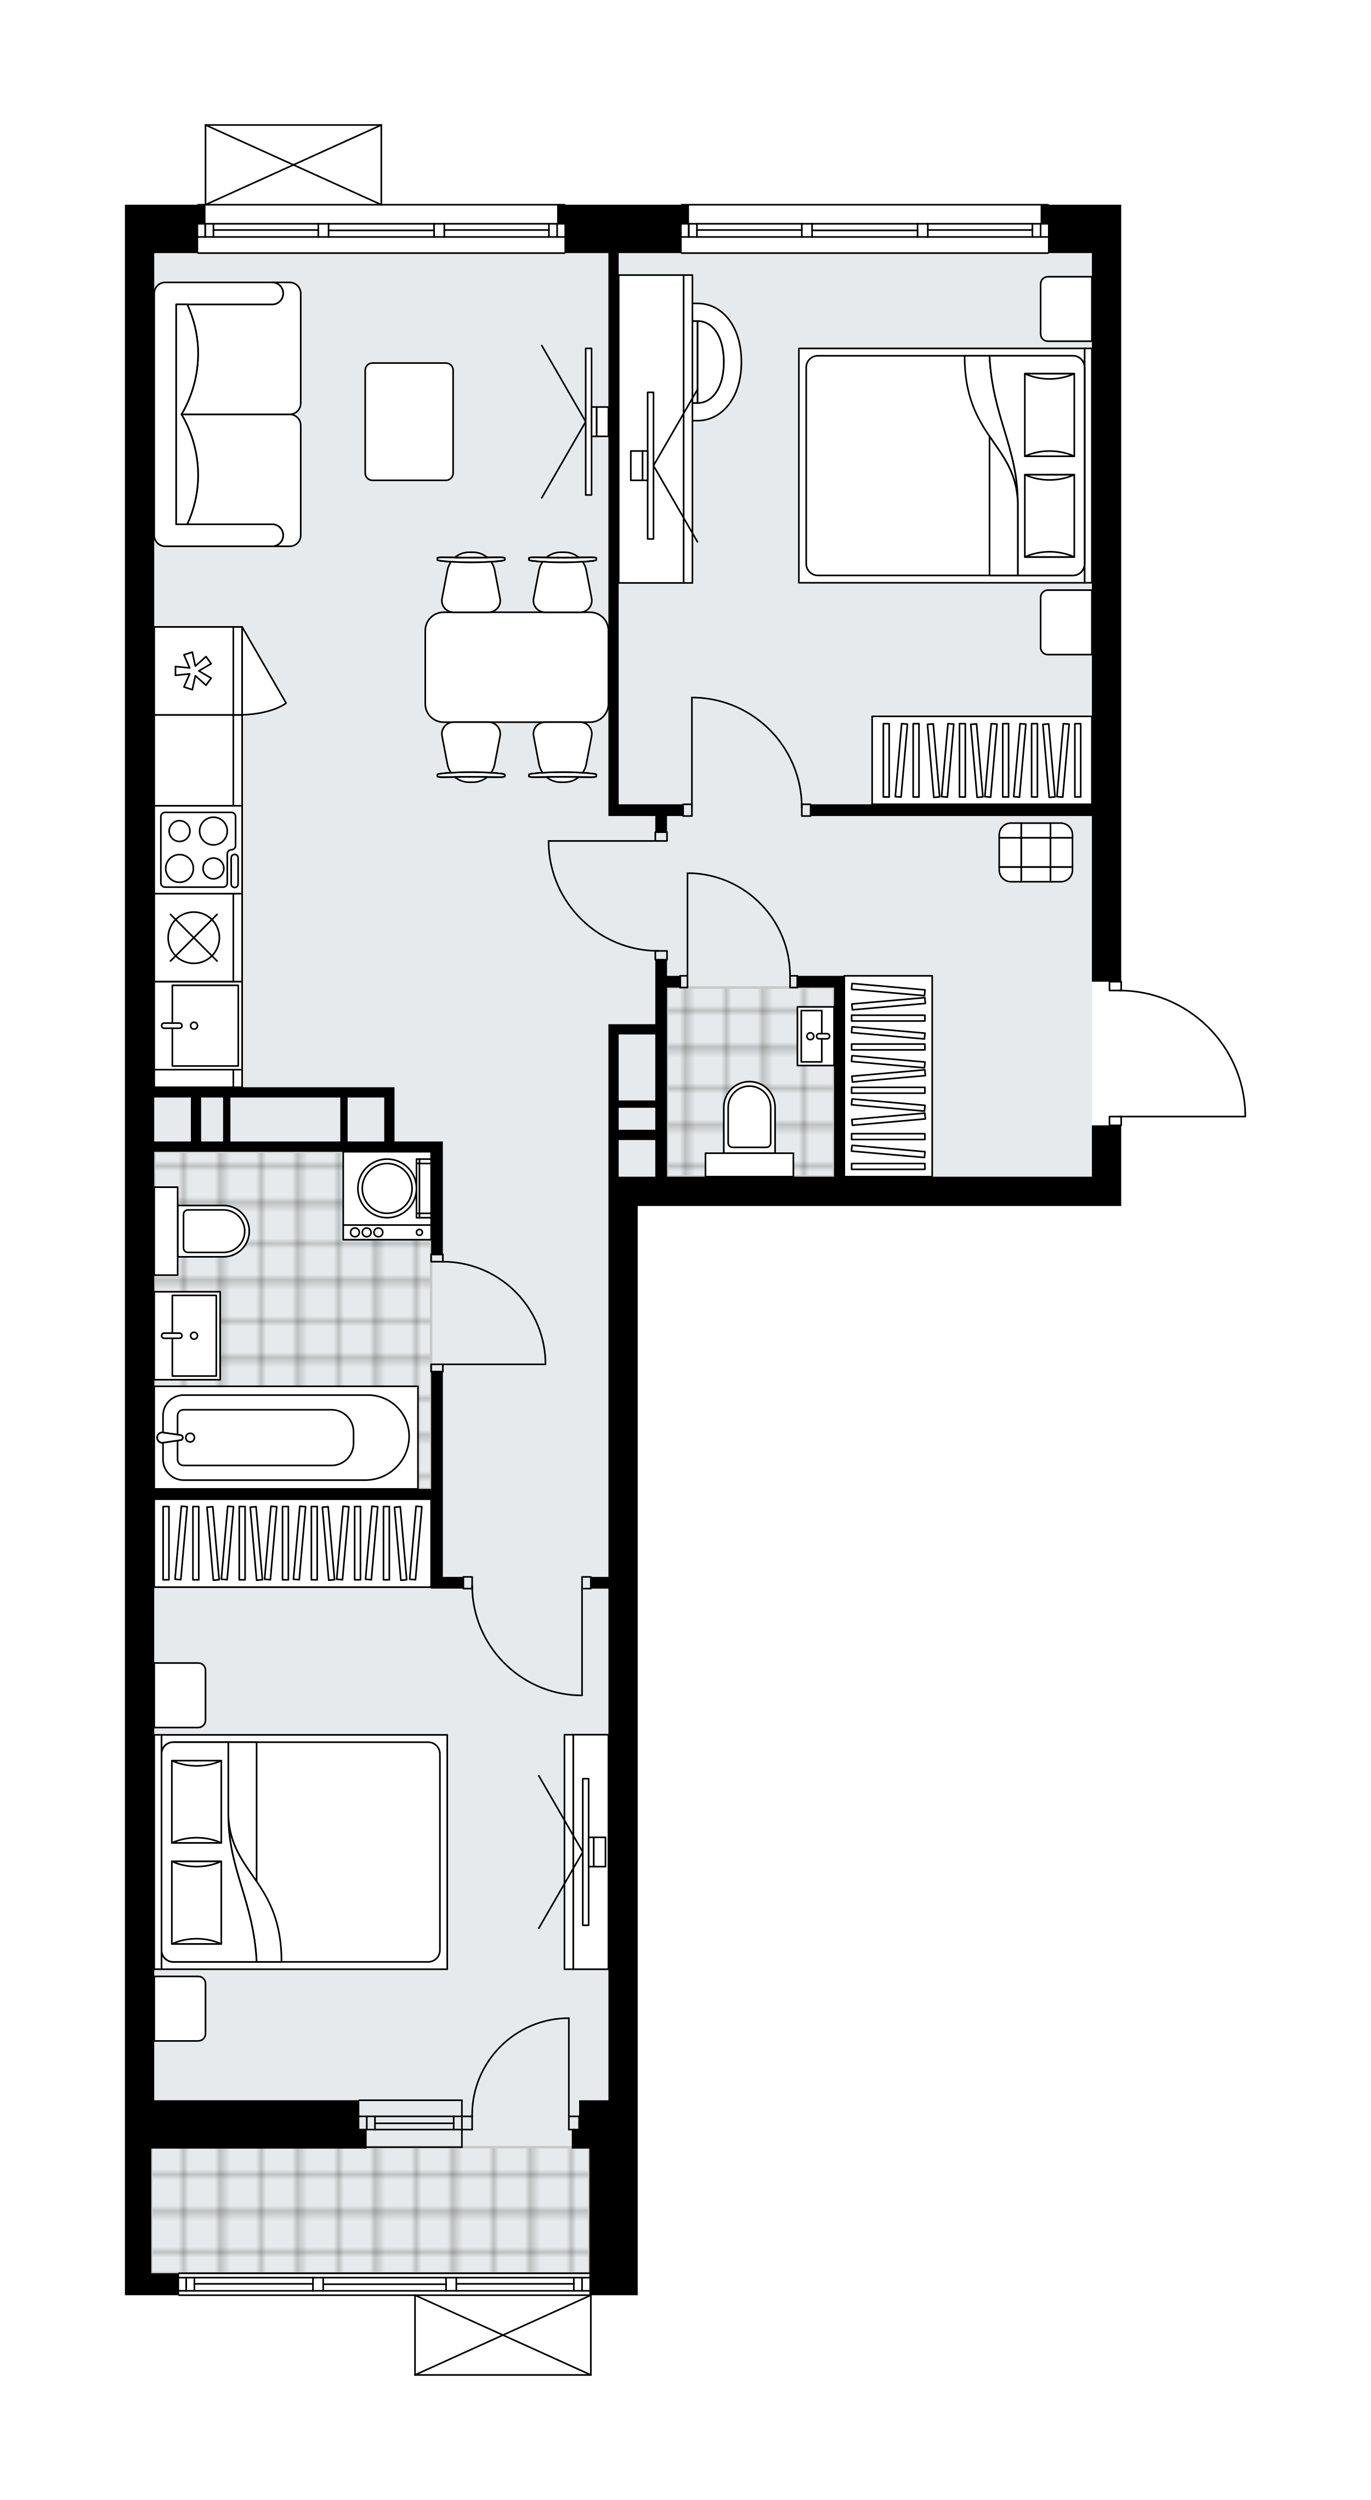 <svg xmlns="http://www.w3.org/2000/svg" xmlns:xlink="http://www.w3.org/1999/xlink" height="2000px" id="Layer_1" style="enable-background:new 0 0 1097.48 2000;" version="1.1" viewBox="0 0 1097.48 2000" width="1097.48px" x="0px" y="0px" xml:space="preserve">
<style type="text/css">
	.st0{fill:none;}
	.st1{opacity:0.5;fill:none;stroke:#1D1D1B;stroke-width:0.4;stroke-miterlimit:10;}
	.st2{fill:#FFFFFF;}
	.st3{fill:#E7EAEC;}
	.st4{fill:url(#SVGID_1_);stroke:#C8C8C8;stroke-width:2;stroke-linecap:round;stroke-linejoin:round;stroke-miterlimit:10;}
	
		.st5{fill:url(#SVGID_00000158016907320802048770000009046989848477363842_);stroke:#C8C8C8;stroke-width:2;stroke-linecap:round;stroke-linejoin:round;stroke-miterlimit:10;}
	
		.st6{fill:url(#SVGID_00000153692065615923950010000013570167970965846419_);stroke:#C8C8C8;stroke-width:2;stroke-linecap:round;stroke-linejoin:round;stroke-miterlimit:10;}
	.st7{fill:none;stroke:#000000;stroke-width:1.3;stroke-linecap:round;stroke-linejoin:round;stroke-miterlimit:10;}
	.st8{fill:#FFFFFF;stroke:#000000;stroke-width:1.3;stroke-linecap:round;stroke-linejoin:round;stroke-miterlimit:10;}
	.st9{fill:none;stroke:#000000;stroke-width:1.3;stroke-linecap:round;stroke-linejoin:round;}
	.st10{fill:none;stroke:#000000;stroke-width:1.3;stroke-linecap:round;stroke-linejoin:round;stroke-dasharray:9.766,9.766;}
	.st11{fill:none;stroke:#000000;stroke-width:1.3;stroke-linecap:round;stroke-linejoin:round;stroke-dasharray:10.819,10.819;}
	.st12{fill:none;stroke:#000000;stroke-width:1.3;stroke-linecap:round;stroke-linejoin:round;stroke-dasharray:9.425,9.425;}
	.st13{font-family:'Arial-BoldMT','Arial'; font-weight:bold;}
	.st14{font-size:62.062px;}
	.st15{font-size:51.718px;}
	.st16{font-family: 'ArialMT','Arial';}
	.st17{font-size:40px;}
</style>
<pattern height="14.57" id="New_Pattern_Swatch_3" patternUnits="userSpaceOnUse" style="overflow:visible;" viewBox="7.49 -22.06 14.57 14.57" width="14.57" x="-2003.73" y="-4449.84">
	<g>
		<rect class="st0" height="14.57" width="14.57" x="7.49" y="-22.06" />
		<g>
			<rect class="st1" height="7.29" width="7.29" x="14.77" y="-7.49" />
		</g>
		<g>
			<rect class="st1" height="7.29" width="7.29" x="0.2" y="-7.49" />
		</g>
		<g>
			<rect class="st1" height="7.29" width="7.29" x="22.06" y="-14.77" />
		</g>
		<g>
			<rect class="st1" height="7.29" width="7.29" x="7.49" y="-14.77" />
			<rect class="st1" height="7.29" width="7.29" x="14.77" y="-22.06" />
		</g>
		<g>
			<rect class="st1" height="7.29" width="7.29" x="0.2" y="-22.06" />
		</g>
		<g>
			<rect class="st1" height="7.29" width="7.29" x="22.06" y="-29.35" />
		</g>
		<g>
			<rect class="st1" height="7.29" width="7.29" x="7.49" y="-29.35" />
		</g>
	</g>
</pattern>
<path class="st2" d="M997.48,890.32c0,0,0,0.01,0,0.01v2.94  c0,0.36-0.29,0.65-0.65,0.65h-98.66v6.39c0,0.36-0.29,0.65-0.65,0.65v40.4v23.46H510.49v715.42v117.28v38.7h-36.88V1900  c0,0,0,0.01,0,0.01c0,0.04-0.01,0.07-0.02,0.11c-0.01,0.05-0.01,0.1-0.03,0.15c0,0,0,0,0,0.01c0,0.01-0.01,0.01-0.01,0.01  c-0.05,0.09-0.12,0.17-0.2,0.23c-0.02,0.02-0.04,0.03-0.06,0.04c-0.09,0.05-0.2,0.09-0.31,0.09H332.22c-0.12,0-0.22-0.04-0.31-0.09  c-0.02-0.01-0.04-0.03-0.06-0.04c-0.08-0.06-0.16-0.14-0.2-0.23c0-0.01-0.01-0.01-0.01-0.01c0,0,0,0,0-0.01  c-0.02-0.04-0.02-0.1-0.03-0.15c-0.01-0.04-0.02-0.07-0.02-0.11c0,0,0-0.01,0-0.01v-63.13H143.39c-0.36,0-0.65-0.29-0.65-0.65H100  v-17.59v-99.69v-15.25v-23.46v-52.02V913.21v-616.9v-93.83v-23.46v-15.25h57.99c0-0.36,0.29-0.65,0.65-0.65h5.21V100  c0,0,0-0.01,0-0.01c0-0.04,0.01-0.07,0.02-0.11c0.01-0.05,0.01-0.1,0.03-0.15c0,0,0,0,0-0.01c0.01-0.02,0.03-0.04,0.04-0.06  c0.03-0.05,0.06-0.1,0.1-0.14c0.03-0.03,0.06-0.04,0.09-0.06c0.04-0.03,0.07-0.05,0.11-0.07c0.05-0.02,0.1-0.02,0.15-0.03  c0.03,0,0.06-0.02,0.09-0.02h0.02c0,0,0,0,0,0h140.7c0,0,0.01,0,0.01,0h0.01c0.02,0,0.05,0.01,0.07,0.01  c0.06,0.01,0.12,0.01,0.17,0.03c0.04,0.02,0.07,0.04,0.11,0.07c0.03,0.02,0.07,0.04,0.1,0.07c0.04,0.04,0.07,0.09,0.1,0.14  c0.01,0.02,0.03,0.04,0.04,0.06c0,0,0,0,0,0.01c0.02,0.04,0.02,0.1,0.03,0.15c0.01,0.04,0.02,0.07,0.02,0.11c0,0,0,0.01,0,0.01  v63.13h145.95c0.36,0,0.65,0.29,0.65,0.65h92.52c0-0.36,0.29-0.65,0.65-0.65h293.21c0.36,0,0.65,0.29,0.65,0.65h57.99v15.25v23.46  v279.13v303.11c0.36,0,0.65,0.29,0.65,0.65v6.41c25.75,0.55,50.01,10.68,68.54,28.67C985.77,838.96,996.7,863.77,997.48,890.32  C997.48,890.32,997.48,890.32,997.48,890.32z" id="background" />
<g id="floor">
	<polygon class="st3" points="874.06,202.45 123.46,202.45 123.46,898.52 123.46,941.33 123.46,1680.21 121.11,1680.21    121.11,1818.6 471.78,1818.6 471.78,1680.21 487.03,1680.21 487.03,941.33 874.06,941.33  " />
	<pattern id="SVGID_1_" patternTransform="matrix(4.138 0 0 4.138 18338.652 4232.272)" xlink:href="#New_Pattern_Swatch_3">
	</pattern>
	<rect class="st4" height="269.75" width="221.66" x="123.46" y="921.39" />
	
		<pattern id="SVGID_00000065050871220017709320000004624908858991642792_" patternTransform="matrix(4.138 0 0 4.138 18338.652 4232.272)" xlink:href="#New_Pattern_Swatch_3">
	</pattern>
	
		<rect height="100.86" style="fill:url(#SVGID_00000065050871220017709320000004624908858991642792_);stroke:#C8C8C8;stroke-width:2;stroke-linecap:round;stroke-linejoin:round;stroke-miterlimit:10;" width="350.67" x="121.11" y="1717.74" />
	
		<pattern id="SVGID_00000116921368947188180410000013066754915549607608_" patternTransform="matrix(4.138 0 0 4.138 18338.652 4232.272)" xlink:href="#New_Pattern_Swatch_3">
	</pattern>
	
		<rect height="151.29" style="fill:url(#SVGID_00000116921368947188180410000013066754915549607608_);stroke:#C8C8C8;stroke-width:2;stroke-linecap:round;stroke-linejoin:round;stroke-miterlimit:10;" width="133.7" x="533.94" y="790.03" />
	<g id="LINE_00000024680227640861002560000004335102536116496016_">
		<line class="st7" x1="369.75" x2="287.65" y1="1693.14" y2="1693.14" />
	</g>
	<g id="LINE_00000072278720510616531660000008614937609873645197_">
		<line class="st7" x1="369.75" x2="287.65" y1="1703.69" y2="1703.69" />
	</g>
	<g id="LINE_00000183934547844973956790000004488195329819787169_">
		<line class="st7" x1="363.18" x2="300.17" y1="1698.7" y2="1698.7" />
	</g>
	<g id="LINE_00000150075389275379381140000012665534024920483743_">
		<line class="st7" x1="293.6" x2="293.6" y1="1693.14" y2="1703.69" />
	</g>
	<g id="LINE_00000036966666942672084060000006239620834872670336_">
		<line class="st7" x1="363.18" x2="363.18" y1="1693.14" y2="1703.69" />
	</g>
	<g id="LINE_00000039822576230937405180000007207021442313759641_">
		<line class="st7" x1="369.75" x2="287.65" y1="1680.24" y2="1680.24" />
	</g>
	<g id="LINE_00000147202677412713579350000007731762497206166169_">
		<line class="st7" x1="287.65" x2="369.75" y1="1717.77" y2="1717.77" />
	</g>
	<g id="LINE_00000063592707174639044830000007031043053046361010_">
		<line class="st7" x1="300.17" x2="300.17" y1="1693.13" y2="1703.69" />
	</g>
	<g id="LINE_00000057131140186127620460000005689087482602019258_">
		<line class="st7" x1="369.75" x2="369.75" y1="1680.24" y2="1717.77" />
	</g>
	<g id="LINE_00000005962138572477273980000003390329316936541315_">
		<line class="st7" x1="158.64" x2="451.85" y1="163.78" y2="163.78" />
	</g>
	<g id="LINE_00000083803733734923027510000017267403544301829814_">
		<line class="st7" x1="164.3" x2="164.3" y1="179.03" y2="189.58" />
	</g>
	<g id="LINE_00000050648257003625825580000013371937280099766167_">
		<line class="st7" x1="445.98" x2="445.98" y1="179.03" y2="189.58" />
	</g>
	<g id="LINE_00000057133447360597527440000009151899810531398298_">
		<line class="st7" x1="254.81" x2="170.86" y1="184.01" y2="184.01" />
	</g>
	<g id="LINE_00000009554858208998416420000006231249667022306433_">
		<line class="st7" x1="439.41" x2="355.68" y1="184.01" y2="184.01" />
	</g>
	<g id="LINE_00000134228239433461526350000016131637573471141261_">
		<line class="st7" x1="439.41" x2="439.41" y1="189.58" y2="179.03" />
	</g>
	<g id="LINE_00000053528987693834001370000010621724734865475727_">
		<line class="st7" x1="164.3" x2="164.3" y1="179.03" y2="189.58" />
	</g>
	<g id="LINE_00000007416439116833556170000015122151324125532809_">
		<line class="st7" x1="170.86" x2="170.86" y1="189.58" y2="179.03" />
	</g>
	<g id="LINE_00000113333119426235879110000007498937971922136740_">
		<line class="st7" x1="263.02" x2="263.02" y1="179.03" y2="189.58" />
	</g>
	<g id="LINE_00000075849100300121340620000000397852224522731445_">
		<line class="st7" x1="263.02" x2="254.81" y1="189.58" y2="189.58" />
	</g>
	<g id="LINE_00000157286832224478564270000018134501722444422050_">
		<line class="st7" x1="254.81" x2="254.81" y1="189.58" y2="179.03" />
	</g>
	<g id="LINE_00000067926412570785195040000017847731510975671717_">
		<line class="st7" x1="254.81" x2="263.02" y1="179.03" y2="179.03" />
	</g>
	<g id="LINE_00000083773670340786357430000016411200540931709852_">
		<line class="st7" x1="451.85" x2="158.64" y1="202.48" y2="202.48" />
	</g>
	<g id="LINE_00000124870179723605414070000000113124648750829713_">
		<line class="st7" x1="355.68" x2="355.68" y1="179.03" y2="189.58" />
	</g>
	<g id="LINE_00000183948901874303258770000015292073936050931350_">
		<line class="st7" x1="355.68" x2="347.47" y1="189.58" y2="189.58" />
	</g>
	<g id="LINE_00000005225218068340630990000006625586763369851806_">
		<line class="st7" x1="347.47" x2="347.47" y1="189.58" y2="179.03" />
	</g>
	<g id="LINE_00000134966994004599051680000015586528993660190382_">
		<line class="st7" x1="347.47" x2="355.68" y1="179.03" y2="179.03" />
	</g>
	<g id="LINE_00000153692354443642382920000004714030829645368712_">
		<line class="st7" x1="347.47" x2="263.02" y1="184.3" y2="184.3" />
	</g>
	<g id="LWPOLYLINE_00000101062930126534800290000014572823672533310101_">
		<line class="st7" x1="355.68" x2="451.85" y1="179.03" y2="179.03" />
	</g>
	<g id="LWPOLYLINE_00000026879684815224660700000015706078168992349581_">
		<line class="st7" x1="347.47" x2="263.02" y1="179.03" y2="179.03" />
	</g>
	<g id="LWPOLYLINE_00000032633371455562251120000017444092380193437372_">
		<line class="st7" x1="254.81" x2="158.64" y1="179.03" y2="179.03" />
	</g>
	<g id="LWPOLYLINE_00000075137611179174173290000006160840957944240034_">
		<line class="st7" x1="355.68" x2="451.85" y1="189.58" y2="189.58" />
	</g>
	<g id="LWPOLYLINE_00000097495094083667973320000009328062089735606702_">
		<line class="st7" x1="347.47" x2="263.02" y1="189.58" y2="189.58" />
	</g>
	<g id="LWPOLYLINE_00000017495116643954557350000014081483447040067229_">
		<line class="st7" x1="254.81" x2="158.64" y1="189.58" y2="189.58" />
	</g>
	<g id="LINE_00000107555123903638537370000016979149806188023487_">
		<line class="st7" x1="545.67" x2="838.88" y1="163.78" y2="163.78" />
	</g>
	<g id="LINE_00000136371230762580678590000012308102000964654256_">
		<line class="st7" x1="551.33" x2="551.33" y1="179.03" y2="189.58" />
	</g>
	<g id="LINE_00000153662994041100426470000018375466007333255297_">
		<line class="st7" x1="833.01" x2="833.01" y1="179.03" y2="189.58" />
	</g>
	<g id="LINE_00000107551812558178730240000004359281432486215056_">
		<line class="st7" x1="641.84" x2="557.89" y1="184.01" y2="184.01" />
	</g>
	<g id="LINE_00000046320879608422816060000008179063034559286669_">
		<line class="st7" x1="826.45" x2="742.71" y1="184.01" y2="184.01" />
	</g>
	<g id="LINE_00000104702292023149827820000000682550843636769410_">
		<line class="st7" x1="826.45" x2="826.45" y1="189.58" y2="179.03" />
	</g>
	<g id="LINE_00000123428239274805503090000003789008163930485893_">
		<line class="st7" x1="551.33" x2="551.33" y1="179.03" y2="189.58" />
	</g>
	<g id="LINE_00000126308687656761501160000002623104969012897207_">
		<line class="st7" x1="557.89" x2="557.89" y1="189.58" y2="179.03" />
	</g>
	<g id="LINE_00000007410784992905907600000006869025725023753881_">
		<line class="st7" x1="650.05" x2="650.05" y1="179.03" y2="189.58" />
	</g>
	<g id="LINE_00000072247511573256775540000009124370364842131375_">
		<line class="st7" x1="650.05" x2="641.84" y1="189.58" y2="189.58" />
	</g>
	<g id="LINE_00000170979267594575715680000017370440429086745513_">
		<line class="st7" x1="641.84" x2="641.84" y1="189.58" y2="179.03" />
	</g>
	<g id="LINE_00000037694247148126768860000004847433514094714013_">
		<line class="st7" x1="641.84" x2="650.05" y1="179.03" y2="179.03" />
	</g>
	<g id="LINE_00000175312769872266278140000007058898308765272240_">
		<line class="st7" x1="838.88" x2="545.67" y1="202.48" y2="202.48" />
	</g>
	<g id="LINE_00000016761188471694737240000004197802863143876268_">
		<line class="st7" x1="742.71" x2="742.71" y1="179.03" y2="189.58" />
	</g>
	<g id="LINE_00000085220161278718230750000018206177157882391449_">
		<line class="st7" x1="742.71" x2="734.5" y1="189.58" y2="189.58" />
	</g>
	<g id="LINE_00000133496482016596682570000014420024216323420081_">
		<line class="st7" x1="734.5" x2="734.5" y1="189.58" y2="179.03" />
	</g>
	<g id="LINE_00000159455815839196636740000010760942966957094288_">
		<line class="st7" x1="734.5" x2="742.71" y1="179.03" y2="179.03" />
	</g>
	<g id="LINE_00000064323869292355012440000015896488206254681735_">
		<line class="st7" x1="734.5" x2="650.05" y1="184.3" y2="184.3" />
	</g>
	<g id="LWPOLYLINE_00000066513178019654481860000011059511909087257985_">
		<line class="st7" x1="742.71" x2="838.88" y1="179.03" y2="179.03" />
	</g>
	<g id="LWPOLYLINE_00000127758411193846689200000010704819533999115174_">
		<line class="st7" x1="734.5" x2="650.05" y1="179.03" y2="179.03" />
	</g>
	<g id="LWPOLYLINE_00000108309351331725148650000017741118349991500929_">
		<line class="st7" x1="641.84" x2="545.67" y1="179.03" y2="179.03" />
	</g>
	<g id="LWPOLYLINE_00000132057252145518006200000001466167878954274493_">
		<line class="st7" x1="742.71" x2="838.88" y1="189.58" y2="189.58" />
	</g>
	<g id="LWPOLYLINE_00000020398714951464346710000010723365376794877613_">
		<line class="st7" x1="734.5" x2="650.05" y1="189.58" y2="189.58" />
	</g>
	<g id="LWPOLYLINE_00000183934643519279446020000014928740130692313000_">
		<line class="st7" x1="641.84" x2="545.67" y1="189.58" y2="189.58" />
	</g>
	<g id="LINE_00000017503338604946657940000015132248576420290434_">
		<line class="st7" x1="143.39" x2="471.78" y1="1818.63" y2="1818.63" />
	</g>
	<g id="LINE_00000110432185603932071010000011534473646468725937_">
		<line class="st7" x1="149.05" x2="149.05" y1="1822.15" y2="1832.7" />
	</g>
	<g id="LINE_00000011749252845455657140000013199720151236358074_">
		<line class="st7" x1="465.92" x2="465.92" y1="1822.15" y2="1832.7" />
	</g>
	<g id="LINE_00000145035784816429507160000011563925207381429436_">
		<line class="st7" x1="250.52" x2="155.62" y1="1827.13" y2="1827.13" />
	</g>
	<g id="LINE_00000155836921049375983660000004491391940140554924_">
		<line class="st7" x1="459.35" x2="365.28" y1="1827.13" y2="1827.13" />
	</g>
	<g id="LINE_00000078036451595298609180000012761937113803573426_">
		<line class="st7" x1="459.35" x2="459.35" y1="1832.7" y2="1822.15" />
	</g>
	<g id="LINE_00000145741633523608146190000016710045352908955309_">
		<line class="st7" x1="149.05" x2="149.05" y1="1822.15" y2="1832.7" />
	</g>
	<g id="LINE_00000163071401703846207530000009583512719196049552_">
		<line class="st7" x1="155.62" x2="155.62" y1="1832.7" y2="1822.15" />
	</g>
	<g id="LINE_00000176020472116094375480000017629334482783646395_">
		<line class="st7" x1="258.73" x2="258.73" y1="1822.15" y2="1832.7" />
	</g>
	<g id="LINE_00000122718742742919354050000003580363925364147607_">
		<line class="st7" x1="258.73" x2="250.52" y1="1832.7" y2="1832.7" />
	</g>
	<g id="LINE_00000130622470692950129920000015459775821101050247_">
		<line class="st7" x1="250.52" x2="250.52" y1="1832.7" y2="1822.15" />
	</g>
	<g id="LINE_00000141453442074684295640000006030744720807444116_">
		<line class="st7" x1="250.52" x2="258.73" y1="1822.15" y2="1822.15" />
	</g>
	<g id="LINE_00000019662432689368104430000001233760156618067373_">
		<line class="st7" x1="471.78" x2="143.39" y1="1836.22" y2="1836.22" />
	</g>
	<g id="LINE_00000036960249945912142800000000996815212297746075_">
		<line class="st7" x1="365.28" x2="365.28" y1="1822.15" y2="1832.7" />
	</g>
	<g id="LINE_00000177466304338702892610000013855971679167924636_">
		<line class="st7" x1="365.28" x2="357.07" y1="1832.7" y2="1832.7" />
	</g>
	<g id="LINE_00000094591396999664974970000015971528776140032130_">
		<line class="st7" x1="357.07" x2="357.07" y1="1832.7" y2="1822.15" />
	</g>
	<g id="LINE_00000053545292422103398260000004274788023774533272_">
		<line class="st7" x1="357.07" x2="365.28" y1="1822.15" y2="1822.15" />
	</g>
	<g id="LINE_00000170978761741017854430000016844998335191444890_">
		<line class="st7" x1="357.07" x2="258.73" y1="1827.43" y2="1827.43" />
	</g>
	<g id="LWPOLYLINE_00000014596317545678019090000007998580309145056435_">
		<line class="st7" x1="365.28" x2="471.78" y1="1822.15" y2="1822.15" />
	</g>
	<g id="LWPOLYLINE_00000042003259295779331920000007994159651557030328_">
		<line class="st7" x1="357.07" x2="258.73" y1="1822.15" y2="1822.15" />
	</g>
	<g id="LWPOLYLINE_00000026885658763042485450000007909128827649914033_">
		<line class="st7" x1="250.52" x2="143.39" y1="1822.15" y2="1822.15" />
	</g>
	<g id="LWPOLYLINE_00000006683198975711734610000016161492168461706167_">
		<line class="st7" x1="365.28" x2="471.78" y1="1832.7" y2="1832.7" />
	</g>
	<g id="LWPOLYLINE_00000017483108478605425230000014529247566250589840_">
		<line class="st7" x1="357.07" x2="258.73" y1="1832.7" y2="1832.7" />
	</g>
	<g id="LWPOLYLINE_00000038380993491078906230000012286957202632170687_">
		<line class="st7" x1="250.52" x2="143.39" y1="1832.7" y2="1832.7" />
	</g>
	<g id="LWPOLYLINE_00000022521392272083013720000013596372912296746385_">
		<rect class="st7" height="7.04" width="9.38" x="888.14" y="785.37" />
	</g>
	<g id="LWPOLYLINE_00000005231077408876340910000010259499787022782903_">
		<rect class="st7" height="7.04" width="9.38" x="888.14" y="893.27" />
	</g>
	<g id="LWPOLYLINE_00000170278182467527396020000005821714775691696515_">
		<path class="st7" d="M996.83,890.34c-1.61-54.54-46.3-97.92-100.86-97.92" />
	</g>
	<g id="LINE_00000047750715476295177560000009607248934890864004_">
		<line class="st7" x1="895.97" x2="996.83" y1="893.27" y2="893.27" />
	</g>
	<g id="LINE_00000172439981241555350440000003995452670647116445_">
		<line class="st7" x1="996.83" x2="996.83" y1="893.27" y2="890.34" />
	</g>
	<g id="LWPOLYLINE_00000088817089119301858730000008868660914490451362_">
		<rect class="st7" height="5.86" width="9.38" x="345.12" y="1091.48" />
	</g>
	<g id="LWPOLYLINE_00000052794596446934538420000012462799163668441747_">
		<rect class="st7" height="5.86" width="9.38" x="345.12" y="1003.52" />
	</g>
	<g id="LINE_00000172442763793811285350000001987723383206268067_">
		<line class="st7" x1="354.5" x2="345.12" y1="1097.34" y2="1097.34" />
	</g>
	<g id="LINE_00000139289992532309503030000006679775734701566394_">
		<line class="st7" x1="354.5" x2="345.12" y1="1003.52" y2="1003.52" />
	</g>
	<g id="LINE_00000050645891329941041650000000201758525652101767_">
		<line class="st7" x1="354.5" x2="436.6" y1="1091.48" y2="1091.48" />
	</g>
	<g id="ARC_00000076585145926878245890000006260854559134177444_">
		<path class="st7" d="M436.6,1087.96c-1.95-43.93-38.12-78.55-82.1-78.58" />
	</g>
	<g id="LINE_00000165947634845136727990000008898158320222073530_">
		<line class="st7" x1="436.6" x2="436.6" y1="1091.48" y2="1087.96" />
	</g>
	<g id="LWPOLYLINE_00000173124959201303950680000008310849683754636934_">
		<rect class="st7" height="9.38" width="7.04" x="370.92" y="1261.54" />
	</g>
	<g id="LWPOLYLINE_00000016756398648911446860000006076569503741248142_">
		<rect class="st7" height="9.38" width="7.04" x="465.92" y="1261.54" />
	</g>
	<g id="LWPOLYLINE_00000050631251280822218840000002308839626084713613_">
		<path class="st7" d="M463.36,1356.33c-47.57-1.41-85.4-40.37-85.4-87.96" />
	</g>
	<g id="LINE_00000179645937042859974920000011343279867706213284_">
		<line class="st7" x1="465.92" x2="465.92" y1="1268.37" y2="1356.33" />
	</g>
	<g id="LINE_00000103965940794592977180000009661142841240444607_">
		<line class="st7" x1="465.92" x2="463.36" y1="1356.33" y2="1356.33" />
	</g>
	<g id="LWPOLYLINE_00000010270446708181114980000013969100889697596557_">
		<rect class="st7" height="9.38" width="7.04" x="641.84" y="643.46" />
	</g>
	<g id="LWPOLYLINE_00000031206560124920401540000009303367416878195366_">
		<rect class="st7" height="9.38" width="7.04" x="546.85" y="643.46" />
	</g>
	<g id="LWPOLYLINE_00000029038960945185371900000002577197878324294813_">
		<path class="st7" d="M556.44,558.05c47.57,1.41,85.4,40.37,85.4,87.96" />
	</g>
	<g id="LINE_00000025438563513096208100000005525319765147031435_">
		<line class="st7" x1="553.88" x2="553.88" y1="646.01" y2="558.05" />
	</g>
	<g id="LINE_00000029036503387892912790000002690041768760989581_">
		<line class="st7" x1="553.88" x2="556.44" y1="558.05" y2="558.05" />
	</g>
	<g id="LWPOLYLINE_00000135665623002892954030000011438008821134983581_">
		<rect class="st7" height="7.04" width="9.38" x="524.56" y="760.74" />
	</g>
	<g id="LWPOLYLINE_00000083075888319470875980000003963904077364436916_">
		<rect class="st7" height="7.04" width="9.38" x="524.56" y="665.75" />
	</g>
	<g id="LWPOLYLINE_00000117675626990257133090000004348363355010887842_">
		<path class="st7" d="M439.15,675.35c1.41,47.57,40.37,85.4,87.96,85.4" />
	</g>
	<g id="LINE_00000089538711474527778480000004415705349673311674_">
		<line class="st7" x1="527.11" x2="439.15" y1="672.78" y2="672.78" />
	</g>
	<g id="LINE_00000085241575410636722010000013406406129923802789_">
		<line class="st7" x1="439.15" x2="439.15" y1="672.78" y2="675.35" />
	</g>
	<g id="LWPOLYLINE_00000060738428731880495780000007852947533274553223_">
		<rect class="st7" height="9.38" width="5.86" x="544.48" y="780.68" />
	</g>
	<g id="LWPOLYLINE_00000078028660053918292750000007748884410573892993_">
		<rect class="st7" height="9.38" width="5.86" x="632.44" y="780.68" />
	</g>
	<g id="LINE_00000150098850247919602610000000881484765896750524_">
		<line class="st7" x1="544.48" x2="544.48" y1="780.68" y2="790.07" />
	</g>
	<g id="LINE_00000035524569168637050520000000636527593598787747_">
		<line class="st7" x1="638.31" x2="638.31" y1="780.68" y2="790.07" />
	</g>
	<g id="LINE_00000044892821868692502030000011386727683871375500_">
		<line class="st7" x1="550.34" x2="550.34" y1="780.68" y2="698.59" />
	</g>
	<g id="ARC_00000031208685838345592210000002996763097588652189_">
		<path class="st7" d="M553.86,698.59c43.93,1.95,78.55,38.12,78.58,82.1" />
	</g>
	<g id="LINE_00000040576883160638922610000001013903385944647833_">
		<line class="st7" x1="550.34" x2="553.86" y1="698.59" y2="698.59" />
	</g>
	<g id="ARC_00000180357285574679773690000009497345930033623468_">
		<path class="st7" d="M377.96,1693.14c-0.01-0.38-0.01-0.77-0.01-1.15c0-42.76,34.66-77.42,77.41-77.43" />
	</g>
	<g id="LINE_00000134236517360536164850000017471153956378861501_">
		<line class="st7" x1="455.37" x2="455.37" y1="1693.14" y2="1614.56" />
	</g>
	<g id="LINE_00000119091343311067961050000013750769899028783010_">
		<line class="st7" x1="369.75" x2="377.96" y1="1693.14" y2="1693.14" />
	</g>
	<g id="LINE_00000104665792272953693350000013750277593140435869_">
		<line class="st7" x1="377.96" x2="377.96" y1="1693.14" y2="1703.69" />
	</g>
	<g id="LINE_00000147933341972317833510000006389043424249368720_">
		<line class="st7" x1="377.96" x2="369.75" y1="1703.69" y2="1703.69" />
	</g>
	<g id="LINE_00000080201960933682249770000010881175223734588089_">
		<line class="st7" x1="463.57" x2="455.37" y1="1703.69" y2="1703.69" />
	</g>
	<g id="LINE_00000161589536743325075140000000753420408729430158_">
		<line class="st7" x1="455.37" x2="455.37" y1="1703.69" y2="1693.14" />
	</g>
	<g id="LINE_00000182488406927478586230000005381362516148199584_">
		<line class="st7" x1="455.37" x2="463.57" y1="1693.14" y2="1693.14" />
	</g>
	<g id="LINE_00000015334552016720126010000018306128535157887165_">
		<line class="st7" x1="463.57" x2="463.57" y1="1703.69" y2="1693.14" />
	</g>
	<g id="LINE_00000016798053732332164180000000063627082175692985_">
		<line class="st7" x1="305.24" x2="164.51" y1="100" y2="100" />
	</g>
	<g id="LINE_00000132786628501732612840000012606699148530391973_">
		<line class="st7" x1="164.51" x2="164.51" y1="100" y2="163.78" />
	</g>
	<g id="LINE_00000095301004591087159480000001880199971203397552_">
		<line class="st7" x1="305.24" x2="305.24" y1="163.78" y2="100" />
	</g>
	<g id="LWPOLYLINE_00000121977733894487473400000007569406528073806516_">
		<line class="st7" x1="164.51" x2="305.24" y1="163.78" y2="100" />
	</g>
	<g id="LWPOLYLINE_00000031201976937487803020000011445144699387294089_">
		<line class="st7" x1="305.24" x2="164.51" y1="163.78" y2="100" />
	</g>
	<g id="LINE_00000171708883663479525200000012527100099179566741_">
		<line class="st7" x1="472.96" x2="332.22" y1="1900" y2="1900" />
	</g>
	<g id="LINE_00000174586980645787176670000007640978689427305134_">
		<line class="st7" x1="332.22" x2="332.22" y1="1900" y2="1836.22" />
	</g>
	<g id="LINE_00000088833608596039839090000016889216018598124700_">
		<line class="st7" x1="472.96" x2="472.96" y1="1836.22" y2="1900" />
	</g>
	<g id="LWPOLYLINE_00000022553802694457157180000014400476837936210859_">
		<line class="st7" x1="332.22" x2="472.96" y1="1836.22" y2="1900" />
	</g>
	<g id="LWPOLYLINE_00000096060597047104609590000016060471444302170253_">
		<line class="st7" x1="472.96" x2="332.22" y1="1836.22" y2="1900" />
	</g>
	<path d="M354.5,1097.34h-9.38v93.83H123.46V921.42h221.66v82.1h9.38v-90.31h-9.38H315.8v-35.19v-8.21H123.46V296.31v-93.83h35.18   v-23.46h5.86v-15.25H100v15.25v23.46v93.83v616.9v715.01v52.01v23.46v15.25v99.69v17.59h43.39v-17.59h-22.28v-99.69h172.4v-15.25   h-5.86v-23.46h-164.2v-52.01v-428.84h221.66v71.54h9.38h16.42v-9.38H354.5V1097.34z M307.59,878.03v35.19h-29.32v-35.19H307.59z    M272.4,878.03v35.19h-87.96v-35.19H272.4z M178.58,878.03v35.19h-17.59v-35.19H178.58z M123.46,878.03h29.32v35.19h-29.32V878.03z   " />
	<polygon points="487.03,202.48 487.03,652.85 495.24,652.85 524.56,652.85 524.56,665.75 533.94,665.75 533.94,652.85    546.85,652.85 546.85,643.46 495.24,643.46 495.24,202.48 545.67,202.48 545.67,179.02 551.54,179.02 551.54,163.78 445.98,163.78    445.98,179.02 451.85,179.02 451.85,202.48  " />
	<path d="M874.06,941.36H675.86V790.07v-9.38h-37.55v9.38h29.34v151.29h-133.7V790.07h10.54v-9.38h-10.54v-12.9h-9.38v51.6h-37.53   v8.21v23.46v35.19v17.59v8.21v29.32v23.46v296.72h-14.07v9.38h14.07v409.31h-15.25h-8.21v23.46h-5.86v15.25h5.86h8.21v78.58v38.7   h38.7v-38.7v-117.28V964.82h387.03v-23.46v-41.05h-23.46V941.36z M495.24,827.6h29.32v52.78h-29.32v-29.32V827.6z M495.24,886.24   h29.32v17.59h-29.32V886.24z M495.24,941.36v-29.32h29.32v29.32H495.24z" />
	<polygon points="833.01,179.02 838.88,179.02 838.88,202.48 874.06,202.48 874.06,481.61 874.06,643.46 648.88,643.46    648.88,652.85 874.06,652.85 874.06,785.37 897.52,785.37 897.52,481.61 897.52,202.48 897.52,179.02 897.52,163.78 833.01,163.78     " />
</g>
<g id="mebel">
	<g>
		<path class="st8" d="M164.51,1336.21v39.99c0,3.24-2.63,5.86-5.86,5.86h-35.18v-51.6h35.3    C161.93,1330.46,164.51,1333.03,164.51,1336.21z" />
		<path class="st8" d="M164.51,1586.93v39.99c0,3.24-2.63,5.86-5.86,5.86h-35.18v-51.6h35.3    C161.93,1581.17,164.51,1583.75,164.51,1586.93z" />
		<g>
			
				<rect class="st8" height="5.86" transform="matrix(-1.836970e-16 1 -1 -1.836970e-16 1608.06 1355.282)" width="187.49" x="32.64" y="1478.74" />
			
				<rect class="st8" height="228.7" transform="matrix(-1.836970e-16 1 -1 -1.836970e-16 1725.342 1238)" width="187.49" x="149.93" y="1367.32" />
			<path class="st8" d="M129.32,1403.17v157c0,5.18,4.2,9.38,9.38,9.38h204.07c5.18,0,9.38-4.2,9.38-9.38v-157     c0-5.18-4.2-9.38-9.38-9.38H138.7C133.52,1393.79,129.32,1397.99,129.32,1403.17z" />
			<path class="st8" d="M205.41,1569.55c-2.4-49.04-22.61-73.34-22.62-117.5c1.6,47.25,42.65,52.29,42.57,117.5L205.41,1569.55z" />
			<g>
				<path class="st8" d="M205.41,1569.55c-2.4-49.04-22.61-73.34-22.62-117.5l0-58.27H138.7c-5.18,0-9.38,4.2-9.38,9.38v157      c0,5.18,4.2,9.38,9.38,9.38L205.41,1569.55L205.41,1569.55z" />
			</g>
			
				<rect class="st8" height="39.6" transform="matrix(-1.836970e-16 1 -1 -1.836970e-16 1598.816 1284.114)" width="65.8" x="124.45" y="1421.66" />
			<path class="st8" d="M177.15,1474.36c-12.44-5.57-27.16-5.57-39.6,0H177.15z" />
			<path class="st8" d="M137.55,1408.57c12.44,5.57,27.16,5.57,39.6,0H137.55z" />
			
				<rect class="st8" height="39.6" transform="matrix(-1.836970e-16 1 -1 -1.836970e-16 1679.515 1364.813)" width="66.05" x="124.33" y="1502.36" />
			<path class="st8" d="M177.15,1555.19c-12.44-5.59-27.16-5.59-39.6,0H177.15z" />
			<path class="st8" d="M137.55,1489.14c12.44,5.59,27.16,5.59,39.6,0L137.55,1489.14z" />
			<g>
				<path class="st8" d="M182.79,1452.06v-58.27h22.62v111.33C194.74,1489.35,183.61,1476.21,182.79,1452.06z" />
			</g>
		</g>
	</g>
	<g>
		<path class="st8" d="M833.01,517.95v-39.99c0-3.24,2.63-5.86,5.86-5.86h35.18v51.6h-35.3    C835.59,523.7,833.01,521.12,833.01,517.95z" />
		<path class="st8" d="M833.01,267.23v-39.99c0-3.24,2.63-5.86,5.86-5.86h35.18v51.6h-35.3    C835.59,272.98,833.01,270.41,833.01,267.23z" />
		<g>
			
				<rect class="st8" height="5.86" transform="matrix(-4.517114e-11 -1 1 -4.517114e-11 498.644 1243.617)" width="187.49" x="777.39" y="369.55" />
			
				<rect class="st8" height="228.7" transform="matrix(-4.517114e-11 -1 1 -4.517114e-11 381.362 1126.335)" width="187.49" x="660.1" y="258.14" />
			<path class="st8" d="M868.2,450.99v-157c0-5.18-4.2-9.38-9.38-9.38H654.75c-5.18,0-9.38,4.2-9.38,9.38v157     c0,5.18,4.2,9.38,9.38,9.38h204.07C864,460.37,868.2,456.17,868.2,450.99z" />
			<path class="st8" d="M792.11,284.61c2.4,49.04,22.61,73.34,22.62,117.5c-1.6-47.25-42.65-52.29-42.57-117.5L792.11,284.61z" />
			<g>
				<path class="st8" d="M792.11,284.61c2.4,49.04,22.61,73.34,22.62,117.5l0,58.27h44.09c5.18,0,9.38-4.2,9.38-9.38v-157      c0-5.18-4.2-9.38-9.38-9.38L792.11,284.61L792.11,284.61z" />
			</g>
			
				<rect class="st8" height="39.6" transform="matrix(-4.589278e-11 -1 1 -4.589278e-11 427.476 1252.862)" width="65.8" x="807.27" y="392.89" />
			<path class="st8" d="M820.37,379.8c12.44,5.57,27.16,5.57,39.6,0H820.37z" />
			<path class="st8" d="M859.97,445.59c-12.44-5.57-27.16-5.57-39.6,0L859.97,445.59z" />
			
				<rect class="st8" height="39.6" transform="matrix(-4.527572e-11 -1 1 -4.527572e-11 508.176 1172.162)" width="66.05" x="807.14" y="312.19" />
			<path class="st8" d="M820.37,298.97c12.44,5.59,27.16,5.59,39.6,0H820.37z" />
			<path class="st8" d="M859.97,365.02c-12.44-5.59-27.16-5.59-39.6,0H859.97z" />
			<g>
				<path class="st8" d="M814.73,402.1v58.27h-22.62V349.04C802.78,364.81,813.91,377.94,814.73,402.1z" />
			</g>
		</g>
	</g>
	<g>
		<g>
			
				<rect class="st8" height="23.46" transform="matrix(-1 -1.224647e-16 1.224647e-16 -1 1658.411 1363.902)" width="23.46" x="817.48" y="670.22" />
			
				<rect class="st8" height="11.73" transform="matrix(-1 -1.224647e-16 1.224647e-16 -1 1658.411 1399.087)" width="23.46" x="817.48" y="693.68" />
			
				<rect class="st8" height="11.73" transform="matrix(-1 -1.224647e-16 1.224647e-16 -1 1658.411 1328.717)" width="23.46" x="817.48" y="658.49" />
			<rect class="st8" height="23.46" width="17.59" x="799.88" y="670.22" />
			<path class="st8" d="M817.48,705.41h-8.21c-5.18,0-9.38-4.2-9.38-9.38v-2.35h17.59V705.41z" />
			<path class="st8" d="M817.48,670.22h-17.59v-2.35c0-5.18,4.2-9.38,9.38-9.38h8.21V670.22z" />
			<rect class="st8" height="23.46" width="17.59" x="840.93" y="670.22" />
			<path class="st8" d="M849.14,705.41h-8.21v-11.73h17.59v2.35C858.53,701.21,854.33,705.41,849.14,705.41z" />
			<path class="st8" d="M858.53,670.22h-17.59v-11.73h8.21c5.18,0,9.38,4.2,9.38,9.38V670.22z" />
		</g>
	</g>
	<g>
		
			<rect class="st8" height="175.92" transform="matrix(-1.428168e-10 -1 1 -1.428168e-10 177.823 1394.379)" width="70.37" x="750.92" y="520.32" />
		<g>
			
				<rect class="st8" height="4.66" transform="matrix(-1.353974e-10 -1 1 -1.353974e-10 254.48 1471.036)" width="58.64" x="833.44" y="605.95" />
			
				<rect class="st8" height="4.66" transform="matrix(-1.340332e-10 -1 1 -1.340332e-10 219.843 1436.399)" width="58.64" x="798.8" y="605.95" />
			
				<rect class="st8" height="4.66" transform="matrix(-1.340332e-10 -1 1 -1.340332e-10 196.752 1413.308)" width="58.64" x="775.71" y="605.95" />
			
				<rect class="st8" height="4.66" transform="matrix(-1.338777e-10 -1 1 -1.338777e-10 162.115 1378.671)" width="58.64" x="741.07" y="605.95" />
			
				<rect class="st8" height="4.66" transform="matrix(-0.087 -0.996 0.996 -0.087 306.885 1497.764)" width="58.64" x="810.35" y="605.95" />
			
				<rect class="st8" height="4.66" transform="matrix(-0.087 -0.996 0.996 -0.087 244.126 1440.256)" width="58.64" x="752.62" y="605.95" />
			
				<rect class="st8" height="4.66" transform="matrix(0.087 -0.996 0.996 0.087 171.061 1403.236)" width="58.64" x="821.89" y="605.95" />
			
				<rect class="st8" height="4.66" transform="matrix(0.087 -0.996 0.996 0.087 139.443 1368.731)" width="58.64" x="787.25" y="605.95" />
			
				<rect class="st8" height="4.66" transform="matrix(0.087 -0.996 0.996 0.087 118.364 1345.728)" width="58.64" x="764.16" y="605.95" />
			
				<rect class="st8" height="4.66" transform="matrix(-0.087 -0.996 0.996 -0.087 206.47 1405.751)" width="58.64" x="717.98" y="605.95" />
			
				<rect class="st8" height="4.66" transform="matrix(0.087 -0.996 0.996 0.087 86.746 1311.223)" width="58.64" x="729.53" y="605.95" />
			
				<rect class="st8" height="4.66" transform="matrix(-1.347464e-10 -1 1 -1.347464e-10 125.036 1341.592)" width="58.64" x="703.99" y="605.95" />
			
				<rect class="st8" height="4.66" transform="matrix(-1.354294e-10 -1 1 -1.354294e-10 101.167 1317.723)" width="58.64" x="680.12" y="605.95" />
			
				<rect class="st8" height="4.66" transform="matrix(0.087 -0.996 0.996 0.087 52.899 1274.284)" width="58.64" x="692.45" y="605.95" />
		</g>
	</g>
	<g>
		
			<rect class="st8" height="160.68" transform="matrix(-1 1.425321e-10 -1.425321e-10 -1 1422.082 1722.042)" width="70.37" x="675.86" y="780.68" />
		<g>
			
				<rect class="st8" height="4.66" transform="matrix(-1 1.341881e-10 -1.341881e-10 -1 1422.082 1629.004)" width="58.64" x="681.72" y="812.17" />
			
				<rect class="st8" height="4.66" transform="matrix(-1 1.338781e-10 -1.338781e-10 -1 1422.082 1675.186)" width="58.64" x="681.72" y="835.26" />
			
				<rect class="st8" height="4.66" transform="matrix(-1 1.338781e-10 -1.338781e-10 -1 1422.082 1744.46)" width="58.64" x="681.72" y="869.9" />
			
				<rect class="st8" height="4.66" transform="matrix(-0.996 0.087 -0.087 -0.996 1489.358 1540.886)" width="58.64" x="681.72" y="800.63" />
			
				<rect class="st8" height="4.66" transform="matrix(-0.996 0.087 -0.087 -0.996 1494.389 1656.122)" width="58.64" x="681.72" y="858.35" />
			
				<rect class="st8" height="4.66" transform="matrix(-0.996 -0.087 0.087 -0.996 1350.4 1641.781)" width="58.64" x="681.72" y="789.08" />
			
				<rect class="st8" height="4.66" transform="matrix(-0.996 -0.087 0.087 -0.996 1347.381 1710.923)" width="58.64" x="681.72" y="823.72" />
			
				<rect class="st8" height="4.66" transform="matrix(-0.996 -0.087 0.087 -0.996 1345.368 1757.018)" width="58.64" x="681.72" y="846.81" />
			
				<rect class="st8" height="4.66" transform="matrix(-0.996 0.087 -0.087 -0.996 1497.408 1725.264)" width="58.64" x="681.72" y="892.99" />
			
				<rect class="st8" height="4.66" transform="matrix(-0.996 -0.087 0.087 -0.996 1342.35 1826.16)" width="58.64" x="681.72" y="881.45" />
			
				<rect class="st8" height="4.66" transform="matrix(-1 1.347157e-10 -1.347157e-10 -1 1422.082 1818.618)" width="58.64" x="681.72" y="906.98" />
			
				<rect class="st8" height="4.66" transform="matrix(-1 1.353978e-10 -1.353978e-10 -1 1422.082 1866.356)" width="58.64" x="681.72" y="930.85" />
			
				<rect class="st8" height="4.66" transform="matrix(-0.996 -0.087 0.087 -0.996 1339.118 1900.177)" width="58.64" x="681.72" y="918.52" />
		</g>
	</g>
	<g>
		
			<rect class="st8" height="221.66" transform="matrix(-1.440834e-10 -1 1 -1.440834e-10 -1000.276 1468.853)" width="70.37" x="199.1" y="1123.73" />
		<g>
			
				<rect class="st8" height="4.66" transform="matrix(-1.340332e-10 -1 1 -1.340332e-10 -925.245 1543.884)" width="58.64" x="280" y="1232.23" />
			
				<rect class="st8" height="4.66" transform="matrix(-1.346842e-10 -1 1 -1.346842e-10 -948.336 1520.793)" width="58.64" x="256.91" y="1232.23" />
			
				<rect class="st8" height="4.66" transform="matrix(-1.353974e-10 -1 1 -1.353974e-10 -982.973 1486.156)" width="58.64" x="222.27" y="1232.23" />
			
				<rect class="st8" height="4.66" transform="matrix(-1.347464e-10 -1 1 -1.347464e-10 -1006.065 1463.065)" width="58.64" x="199.18" y="1232.23" />
			
				<rect class="st8" height="4.66" transform="matrix(-1.347153e-10 -1 1 -1.347153e-10 -1040.701 1428.428)" width="58.64" x="164.54" y="1232.23" />
			
				<rect class="st8" height="4.66" transform="matrix(-0.087 -0.996 0.996 -0.087 -881.036 1661.809)" width="58.64" x="291.54" y="1232.23" />
			
				<rect class="st8" height="4.66" transform="matrix(-0.087 -0.996 0.996 -0.087 -943.796 1604.3)" width="58.64" x="233.82" y="1232.23" />
			
				<rect class="st8" height="4.66" transform="matrix(-0.087 -0.996 0.996 -0.087 -1006.555 1546.791)" width="58.64" x="176.09" y="1232.23" />
			
				<rect class="st8" height="4.66" transform="matrix(0.087 -0.996 0.996 0.087 -958.045 1423.606)" width="58.64" x="268.45" y="1232.23" />
			
				<rect class="st8" height="4.66" transform="matrix(0.087 -0.996 0.996 0.087 -979.124 1400.603)" width="58.64" x="245.36" y="1232.23" />
			
				<rect class="st8" height="4.66" transform="matrix(0.087 -0.996 0.996 0.087 -1010.742 1366.098)" width="58.64" x="210.73" y="1232.23" />
			
				<rect class="st8" height="4.66" transform="matrix(0.087 -0.996 0.996 0.087 -1031.821 1343.094)" width="58.64" x="187.63" y="1232.23" />
			
				<rect class="st8" height="4.66" transform="matrix(-0.087 -0.996 0.996 -0.087 -1044.211 1512.286)" width="58.64" x="141.45" y="1232.23" />
			
				<rect class="st8" height="4.66" transform="matrix(0.087 -0.996 0.996 0.087 -1063.439 1308.589)" width="58.64" x="153" y="1232.23" />
			
				<rect class="st8" height="4.66" transform="matrix(0.087 -0.996 0.996 0.087 -925.784 1458.813)" width="58.64" x="303.8" y="1232.23" />
			
				<rect class="st8" height="4.66" transform="matrix(-1.342197e-10 -1 1 -1.342197e-10 -1077.781 1391.349)" width="58.64" x="127.46" y="1232.23" />
			
				<rect class="st8" height="4.66" transform="matrix(-1.347153e-10 -1 1 -1.347153e-10 -1101.65 1367.48)" width="58.64" x="103.59" y="1232.23" />
			
				<rect class="st8" height="4.66" transform="matrix(0.087 -0.996 0.996 0.087 -1097.287 1271.651)" width="58.64" x="115.92" y="1232.23" />
		</g>
	</g>
	<g>
		<g>
			<g>
				<path class="st8" d="M499.73,265.58v48.11c0,4.84,3.93,8.77,8.77,8.77h49.93v-65.65H508.5      C503.65,256.81,499.73,260.73,499.73,265.58z" />
				<path class="st8" d="M558.43,322.46c11.39,0,21.02-11.46,21.02-32.84s-9.51-32.81-21.02-32.81V322.46z" />
				<path class="st8" d="M558.43,242.73c19.21,0,35.06,17.74,35.06,46.89s-16.06,46.91-35.06,46.91h-49.91v-14.07h49.91      c11.39,0,21.02-11.46,21.02-32.84s-9.51-32.81-21.02-32.81h-49.91v-14.07H558.43z" />
			</g>
		</g>
		<g>
			
				<rect class="st8" height="52.01" transform="matrix(-3.166527e-10 1 -1 -3.166527e-10 864.466 -178.028)" width="246.29" x="398.1" y="317.21" />
			
				<rect class="st8" height="7.04" transform="matrix(-2.059812e-10 1 -1 -2.059812e-10 893.989 -207.552)" width="246.29" x="427.62" y="339.7" />
		</g>
		<g>
			<g>
				<g id="LINE_00000034783921347387065020000005227371840630803102_">
					<line class="st8" x1="523.13" x2="558.32" y1="372.54" y2="311.6" />
				</g>
				<g id="LINE_00000169559286852479454070000005523800515139547278_">
					<line class="st8" x1="523.13" x2="558.32" y1="372.54" y2="433.48" />
				</g>
			</g>
			
				<rect class="st8" height="117.28" transform="matrix(-1 -1.853390e-10 1.853390e-10 -1 1041.572 745.079)" width="4.69" x="518.44" y="313.9" />
			<rect class="st8" height="23.46" width="4.1" x="514.34" y="360.81" />
			
				<rect class="st8" height="23.46" transform="matrix(-1 -1.717681e-10 1.717681e-10 -1 1019.289 745.079)" width="9.38" x="504.95" y="360.81" />
		</g>
	</g>
	<g>
		<path class="st8" d="M217.87,419.45L217.87,419.45c4.86,0,8.8,3.94,8.8,8.8v0c0,4.86-3.94,8.8-8.8,8.8h0h14.04    c4.88,0,8.83-3.95,8.83-8.83v-87.89c0-4.86-3.98-8.84-8.84-8.84l-86.69,0c0,0,26.68,39.67,4.68,87.96H217.87z" />
		<path class="st8" d="M217.87,243.53L217.87,243.53c4.86,0,8.8-3.94,8.8-8.8v0c0-4.86-3.94-8.8-8.8-8.8h0h14.04    c4.88,0,8.83,3.95,8.83,8.83v87.89c0,4.86-3.98,8.84-8.84,8.84l-86.69,0c0,0,26.68-39.67,4.68-87.96H217.87z" />
		<path class="st8" d="M132.25,437.04h85.62c4.86,0,8.8-3.94,8.8-8.8v0c0-4.86-3.94-8.8-8.8-8.8h-76.82V243.53h76.82    c4.86,0,8.8-3.94,8.8-8.8v0c0-4.86-3.94-8.8-8.8-8.8h-85.62c-4.86,0-8.8,3.94-8.8,8.8v193.52    C123.46,433.09,127.42,437.04,132.25,437.04z" />
		<path class="st8" d="M149.88,243.53c22.01,48.29-4.68,87.96-4.68,87.96v0c0,0,26.68,39.67,4.68,87.96h-8.83V243.53L149.88,243.53z    " />
	</g>
	<g>
		<path class="st8" d="M355.09,577.75h117.28c8.1,0,14.66-6.56,14.66-14.66v-58.61c0-8.1-6.56-14.66-14.66-14.66H355.09    c-8.1,0-14.66,6.56-14.66,14.66v58.61C340.43,571.19,346.99,577.75,355.09,577.75z" />
		<g>
			<g id="LINE_00000054247698665950497230000013319001819690566573_">
				<path class="st8" d="M426,448.62c14.2,1.78,34.57,1.78,48.77,0c1.64-0.21,2.59-0.51,2.59-0.84v-0.08v-1.16      c0-0.35-1.84-0.63-4.1-0.63c-15.21,0.24-30.53,0.24-45.74,0c-2.27,0-4.1,0.28-4.1,0.63v1.16v0.08      C423.41,448.11,424.36,448.41,426,448.62z" />
			</g>
			<g id="LINE_00000147899108312253021630000004531509615094658200_">
				<path class="st8" d="M426,448.62c14.2,1.78,34.57,1.78,48.77,0c1.64-0.21,2.59-0.51,2.59-0.84v-0.08v-1.16      c0-0.35-1.84-0.63-4.1-0.63c-15.21,0.24-30.53,0.24-45.74,0c-2.27,0-4.1,0.28-4.1,0.63v1.16v0.08      C423.41,448.11,424.36,448.41,426,448.62z" />
			</g>
			<g id="LINE_00000113331436840532473670000009428953087792463278_">
				<path class="st8" d="M426,448.62c14.2,1.78,34.57,1.78,48.77,0c1.64-0.21,2.59-0.51,2.59-0.84v-0.08v-1.16      c0-0.35-1.84-0.63-4.1-0.63c-15.21,0.24-30.53,0.24-45.74,0c-2.27,0-4.1,0.28-4.1,0.63v1.16v0.08      C423.41,448.11,424.36,448.41,426,448.62z" />
			</g>
			<path class="st8" d="M437.42,445.99c3.09-2.61,7.06-4.17,11.35-4.17H452c4.29,0,8.26,1.56,11.35,4.17     C454.7,446.06,446.06,446.06,437.42,445.99z" />
			<path class="st8" d="M431.48,456.11c0.48-2.49,1.51-4.74,2.89-6.72c10.18,0.72,21.84,0.72,32.02,0c1.38,1.98,2.41,4.22,2.89,6.72     l4.31,22.6c1.1,5.78-3.33,11.14-9.22,11.14h-27.99c-5.89,0-10.32-5.36-9.22-11.14L431.48,456.11z" />
		</g>
		<g>
			<g id="LINE_00000176753736311916554580000005160412180825244056_">
				<path class="st8" d="M352.69,448.62c14.2,1.78,34.57,1.78,48.77,0c1.64-0.21,2.59-0.51,2.59-0.84v-0.08v-1.16      c0-0.35-1.84-0.63-4.1-0.63c-15.21,0.24-30.53,0.24-45.74,0c-2.27,0-4.1,0.28-4.1,0.63v1.16v0.08      C350.1,448.11,351.06,448.41,352.69,448.62z" />
			</g>
			<g id="LINE_00000144339828027133571500000002989362564364738688_">
				<path class="st8" d="M352.69,448.62c14.2,1.78,34.57,1.78,48.77,0c1.64-0.21,2.59-0.51,2.59-0.84v-0.08v-1.16      c0-0.35-1.84-0.63-4.1-0.63c-15.21,0.24-30.53,0.24-45.74,0c-2.27,0-4.1,0.28-4.1,0.63v1.16v0.08      C350.1,448.11,351.06,448.41,352.69,448.62z" />
			</g>
			<g id="LINE_00000149372634571874142390000002016077215527262376_">
				<path class="st8" d="M352.69,448.62c14.2,1.78,34.57,1.78,48.77,0c1.64-0.21,2.59-0.51,2.59-0.84v-0.08v-1.16      c0-0.35-1.84-0.63-4.1-0.63c-15.21,0.24-30.53,0.24-45.74,0c-2.27,0-4.1,0.28-4.1,0.63v1.16v0.08      C350.1,448.11,351.06,448.41,352.69,448.62z" />
			</g>
			<path class="st8" d="M364.12,445.99c3.09-2.61,7.06-4.17,11.35-4.17h3.23c4.29,0,8.26,1.56,11.35,4.17     C381.4,446.06,372.76,446.06,364.12,445.99z" />
			<path class="st8" d="M358.18,456.11c0.48-2.49,1.51-4.74,2.89-6.72c10.18,0.72,21.84,0.72,32.02,0c1.38,1.98,2.41,4.22,2.89,6.72     l4.31,22.6c1.1,5.78-3.33,11.14-9.22,11.14h-27.99c-5.89,0-10.32-5.36-9.22-11.14L358.18,456.11z" />
		</g>
		<g>
			<g id="LINE_00000080192793039575306250000011788886556091260310_">
				<path class="st8" d="M401.46,618.98c-14.2-1.78-34.57-1.78-48.77,0c-1.64,0.21-2.59,0.51-2.59,0.84v0.08v1.16      c0,0.35,1.84,0.63,4.1,0.63c15.21-0.24,30.53-0.24,45.74,0c2.27,0,4.1-0.28,4.1-0.63v-1.16v-0.08      C404.05,619.5,403.1,619.19,401.46,618.98z" />
			</g>
			<g id="LINE_00000060018521509083357080000001862221692067085724_">
				<path class="st8" d="M401.46,618.98c-14.2-1.78-34.57-1.78-48.77,0c-1.64,0.21-2.59,0.51-2.59,0.84v0.08v1.16      c0,0.35,1.84,0.63,4.1,0.63c15.21-0.24,30.53-0.24,45.74,0c2.27,0,4.1-0.28,4.1-0.63v-1.16v-0.08      C404.05,619.5,403.1,619.19,401.46,618.98z" />
			</g>
			<g id="LINE_00000138557290348192396120000009411249816721018298_">
				<path class="st8" d="M401.46,618.98c-14.2-1.78-34.57-1.78-48.77,0c-1.64,0.21-2.59,0.51-2.59,0.84v0.08v1.16      c0,0.35,1.84,0.63,4.1,0.63c15.21-0.24,30.53-0.24,45.74,0c2.27,0,4.1-0.28,4.1-0.63v-1.16v-0.08      C404.05,619.5,403.1,619.19,401.46,618.98z" />
			</g>
			<path class="st8" d="M390.04,621.62c-3.09,2.61-7.06,4.17-11.35,4.17h-3.23c-4.29,0-8.26-1.56-11.35-4.17     C372.76,621.54,381.4,621.54,390.04,621.62z" />
			<path class="st8" d="M395.98,611.49c-0.48,2.49-1.51,4.74-2.89,6.72c-10.18-0.72-21.84-0.72-32.02,0     c-1.38-1.98-2.41-4.22-2.89-6.72l-4.31-22.6c-1.1-5.78,3.33-11.14,9.22-11.14h27.99c5.89,0,10.32,5.36,9.22,11.14L395.98,611.49z     " />
		</g>
		<g>
			<g id="LINE_00000030487805829407225900000010048814942891785869_">
				<path class="st8" d="M474.77,618.98c-14.2-1.78-34.57-1.78-48.77,0c-1.64,0.21-2.59,0.51-2.59,0.84v0.08v1.16      c0,0.35,1.84,0.63,4.1,0.63c15.21-0.24,30.53-0.24,45.74,0c2.27,0,4.1-0.28,4.1-0.63v-1.16v-0.08      C477.36,619.5,476.4,619.19,474.77,618.98z" />
			</g>
			<g id="LINE_00000093169216206704822850000003077217597471305644_">
				<path class="st8" d="M474.77,618.98c-14.2-1.78-34.57-1.78-48.77,0c-1.64,0.21-2.59,0.51-2.59,0.84v0.08v1.16      c0,0.35,1.84,0.63,4.1,0.63c15.21-0.24,30.53-0.24,45.74,0c2.27,0,4.1-0.28,4.1-0.63v-1.16v-0.08      C477.36,619.5,476.4,619.19,474.77,618.98z" />
			</g>
			<g id="LINE_00000179604687151695125200000001571729251239066293_">
				<path class="st8" d="M474.77,618.98c-14.2-1.78-34.57-1.78-48.77,0c-1.64,0.21-2.59,0.51-2.59,0.84v0.08v1.16      c0,0.35,1.84,0.63,4.1,0.63c15.21-0.24,30.53-0.24,45.74,0c2.27,0,4.1-0.28,4.1-0.63v-1.16v-0.08      C477.36,619.5,476.4,619.19,474.77,618.98z" />
			</g>
			<path class="st8" d="M463.34,621.62c-3.09,2.61-7.06,4.17-11.35,4.17h-3.23c-4.29,0-8.26-1.56-11.35-4.17     C446.06,621.54,454.7,621.54,463.34,621.62z" />
			<path class="st8" d="M469.28,611.49c-0.48,2.49-1.51,4.74-2.89,6.72c-10.18-0.72-21.84-0.72-32.02,0     c-1.38-1.98-2.41-4.22-2.89-6.72l-4.31-22.6c-1.1-5.78,3.33-11.14,9.22-11.14h27.99c5.89,0,10.32,5.36,9.22,11.14L469.28,611.49z     " />
		</g>
	</g>
	<g>
		<g>
			
				<rect class="st8" height="28.15" transform="matrix(5.318749e-11 1 -1 5.318749e-11 1954.576 1008.66)" width="187.65" x="379.13" y="1467.54" />
			
				<rect class="st8" height="7.04" transform="matrix(5.131699e-11 1 -1 5.131699e-11 1936.984 1026.252)" width="187.65" x="361.54" y="1478.1" />
		</g>
		<g>
			<g>
				<g id="LINE_00000021807318962329970410000013002995238158964400_">
					<line class="st8" x1="466.51" x2="431.32" y1="1481.62" y2="1420.68" />
				</g>
				<g id="LINE_00000021808992040725502720000013793924025578725514_">
					<line class="st8" x1="466.51" x2="431.32" y1="1481.62" y2="1542.56" />
				</g>
			</g>
			<rect class="st8" height="117.28" width="4.69" x="466.51" y="1422.98" />
			
				<rect class="st8" height="23.46" transform="matrix(-1 -1.224647e-16 1.224647e-16 -1 946.502 2963.236)" width="4.1" x="471.2" y="1469.89" />
			<rect class="st8" height="23.46" width="9.38" x="475.3" y="1469.89" />
		</g>
	</g>
	<g>
		<g>
			<g id="LINE_00000012465806454108886840000008207678943881547940_">
				<line class="st8" x1="468.85" x2="433.67" y1="337.35" y2="276.41" />
			</g>
			<g id="LINE_00000029046132567457971380000010777409138049476790_">
				<line class="st8" x1="468.85" x2="433.67" y1="337.35" y2="398.3" />
			</g>
		</g>
		<rect class="st8" height="117.28" width="4.69" x="468.85" y="278.71" />
		
			<rect class="st8" height="23.46" transform="matrix(-1 -1.224647e-16 1.224647e-16 -1 951.193 674.71)" width="4.1" x="473.54" y="325.63" />
		<rect class="st8" height="23.46" width="9.38" x="477.65" y="325.63" />
	</g>
	<g>
		<path class="st8" d="M292.35,378.47v-82.23c0-3.2,2.6-5.8,5.8-5.8h58.77c3.2,0,5.8,2.6,5.8,5.8v82.23c0,3.2-2.6,5.8-5.8,5.8    h-58.77C294.94,384.27,292.35,381.67,292.35,378.47z" />
	</g>
	<g>
		
			<rect class="st8" height="63.33" transform="matrix(-1.836970e-16 1 -1 -1.836970e-16 876 565.746)" width="297.89" x="6.18" y="689.21" />
		
			<rect class="st8" height="7.04" transform="matrix(-1.836970e-16 1 -1 -1.836970e-16 911.185 530.561)" width="297.89" x="41.37" y="717.35" />
	</g>
	<g>
		<path class="st8" d="M599.92,865.28L599.92,865.28c-11.34,0-20.52,9.19-20.52,20.52v36.79h41.05v-36.79    C620.44,874.47,611.25,865.28,599.92,865.28z" />
		<rect class="st8" height="18.77" width="70.37" x="564.73" y="922.59" />
		<path class="st8" d="M599.92,868.92L599.92,868.92c-9.39,0-17.01,7.61-17.01,17.01v28.46c0,1.94,1.58,3.52,3.52,3.52h26.97    c1.94,0,3.52-1.58,3.52-3.52v-28.46C616.92,876.53,609.31,868.92,599.92,868.92z" />
	</g>
	<g>
		
			<rect class="st8" height="211.11" transform="matrix(-1.836970e-16 1 -1 -1.836970e-16 1379.133 921.111)" width="82.1" x="187.96" y="1044.57" />
		<g id="ARC_00000132062310664650220300000018143230803943338687_">
			<path class="st8" d="M130.49,1146.07c-0.39-0.06-0.79-0.06-1.18,0c-2.24,0.33-3.79,2.4-3.46,4.64c0.33,2.24,2.4,3.79,4.64,3.46     l14.32-2.09c0.66-0.2,1.18-0.71,1.38-1.38c0.32-1.08-0.29-2.22-1.38-2.55L130.49,1146.07z" />
		</g>
		<path class="st8" d="M130.49,1167.59v-13.42l14.31-2.09c0.66-0.2,1.18-0.71,1.38-1.38c0.32-1.08-0.29-2.22-1.38-2.55l-14.31-2.09    v-13.54c0-9.07,7.35-16.42,16.42-16.42h147.75c18.15,0,32.86,14.71,32.86,32.86c0,19.42-15.74,35.16-35.16,35.16H147.03    C137.9,1184.13,130.49,1176.73,130.49,1167.59z" />
		<path class="st8" d="M142.14,1167.63v-15.16l2.67-0.39c0.66-0.2,1.18-0.71,1.38-1.38c0.32-1.08-0.29-2.22-1.38-2.55l-2.67-0.39    v-15.24c0-2.59,2.1-4.69,4.69-4.69h118.48c9.78,0,17.7,7.92,17.7,17.7v9.27c0,9.72-7.88,17.59-17.59,17.59H146.91    C144.28,1172.41,142.14,1170.27,142.14,1167.63z" />
		<g id="ARC_00000096758260747792032690000014343573291385532850_">
			<path class="st8" d="M130.49,1146.07c-0.39-0.06-0.79-0.06-1.18,0c-2.24,0.33-3.79,2.4-3.46,4.64c0.33,2.24,2.4,3.79,4.64,3.46     l14.32-2.09c0.66-0.2,1.18-0.71,1.38-1.38c0.32-1.08-0.29-2.22-1.38-2.55L130.49,1146.07z" />
		</g>
		<circle class="st8" cx="152.19" cy="1150.12" r="3.48" />
	</g>
	<g>
		<path class="st8" d="M199.54,984.95L199.54,984.95c0-11.34-9.19-20.52-20.52-20.52h-36.79v41.05h36.79    C190.35,1005.47,199.54,996.28,199.54,984.95z" />
		
			<rect class="st8" height="18.77" transform="matrix(-6.982920e-13 1 -1 -6.982920e-13 1117.788 852.109)" width="70.37" x="97.65" y="975.57" />
		<path class="st8" d="M195.9,984.95L195.9,984.95c0-9.39-7.61-17.01-17.01-17.01h-28.46c-1.94,0-3.52,1.58-3.52,3.52v26.97    c0,1.94,1.58,3.52,3.52,3.52h28.46C188.28,1001.95,195.9,994.34,195.9,984.95z" />
	</g>
	<g>
		
			<rect class="st8" height="52.78" transform="matrix(-1.836970e-16 1 -1 -1.836970e-16 1218.458 918.767)" width="70.37" x="114.66" y="1042.22" />
		
			<rect class="st8" height="35.18" transform="matrix(-1.836970e-16 1 -1 -1.836970e-16 1224.154 913.046)" width="64.51" x="123.3" y="1051.01" />
		<path class="st8" d="M145.67,1068.6L145.67,1068.6c0-1.15-0.93-2.07-2.07-2.07h-12.16c-1.15,0-2.07,0.93-2.07,2.07l0,0    c0,1.15,0.93,2.07,2.07,2.07h12.16C144.74,1070.67,145.67,1069.75,145.67,1068.6z" />
		<circle class="st8" cx="155.33" cy="1068.6" r="2.76" />
	</g>
	<g>
		
			<rect class="st8" height="70.37" transform="matrix(6.123234e-17 -1 1 6.123234e-17 -521.178 838.461)" width="70.37" x="123.46" y="644.63" />
		<path class="st8" d="M132.09,709.73h46.52c1.84,0,3.32-1.49,3.32-3.32v-23.26c0-1.84,1.49-3.32,3.32-3.32h0    c1.84,0,3.32-1.49,3.32-3.32v-23.26c0-1.84-1.49-3.32-3.32-3.32h-53.17c-1.84,0-3.32,1.49-3.32,3.32v53.17    C128.77,708.24,130.26,709.73,132.09,709.73z" />
		<path class="st8" d="M190.61,686.29v20.96c0,1.53-1.24,2.77-2.77,2.77l0,0c-1.53,0-2.77-1.24-2.77-2.77v-20.96    c0-1.53,1.24-2.77,2.77-2.77l0,0C189.37,683.52,190.61,684.76,190.61,686.29z" />
		<circle class="st8" cx="143.72" cy="694.77" r="11.08" />
		<circle class="st8" cx="170.86" cy="664.87" r="11.08" />
		<circle class="st8" cx="170.86" cy="694.77" r="8.31" />
		<circle class="st8" cx="143.72" cy="664.87" r="8.31" />
	</g>
	<g>
		
			<rect class="st8" height="63.33" transform="matrix(-1.836970e-16 1 -1 -1.836970e-16 905.312 595.066)" width="70.37" x="119.94" y="718.52" />
		
			<rect class="st8" height="7.04" transform="matrix(-1.836970e-16 1 -1 -1.836970e-16 940.497 559.881)" width="70.37" x="155.12" y="746.67" />
		<circle class="st8" cx="155.12" cy="750.19" r="20.52" />
		<line class="st8" x1="136.46" x2="173.78" y1="768.85" y2="731.53" />
		<line class="st8" x1="173.78" x2="136.46" y1="768.85" y2="731.53" />
	</g>
	<g>
		
			<rect class="st8" height="63.33" transform="matrix(6.123234e-17 -1 1 6.123234e-17 -381.614 691.861)" width="70.37" x="119.94" y="505.07" />
		
			<rect class="st8" height="7.04" transform="matrix(6.123234e-17 -1 1 6.123234e-17 -346.43 727.045)" width="70.37" x="155.12" y="533.22" />
		<polygon class="st8" points="151.85,539.12 140.46,540.26 140.46,533.22 151.85,534.36 147.25,523.88 153.94,521.71     156.37,532.89 164.92,525.27 169.05,530.97 159.17,536.74 169.05,542.51 164.92,548.2 156.37,540.59 153.94,551.77 147.25,549.59       " />
		<path class="st8" d="M193.83,501.55l35.18,60.94c0,0-9.9,8.49-35.18,9.43V501.55z" />
	</g>
	<g>
		
			<rect class="st8" height="70.37" transform="matrix(-1.836970e-16 1 -1 -1.836970e-16 979.202 661.919)" width="70.37" x="123.45" y="785.38" />
		
			<rect class="st8" height="52.78" transform="matrix(-1.836970e-16 1 -1 -1.836970e-16 984.898 656.198)" width="64.51" x="132.1" y="794.16" />
		<path class="st8" d="M145.67,820.55L145.67,820.55c0-1.15-0.93-2.07-2.07-2.07h-12.16c-1.15,0-2.07,0.93-2.07,2.07l0,0    c0,1.15,0.93,2.07,2.07,2.07h12.16C144.74,822.62,145.67,821.69,145.67,820.55z" />
		<circle class="st8" cx="155.33" cy="820.55" r="2.76" />
	</g>
	<g>
		
			<rect class="st8" height="29.32" transform="matrix(-4.497285e-11 -1 1 -4.497285e-11 -176.012 1481.984)" width="46.92" x="629.53" y="814.34" />
		
			<rect class="st8" height="16.42" transform="matrix(-4.457850e-11 -1 1 -4.457850e-11 -179.387 1478.633)" width="41.05" x="629.1" y="820.8" />
		<circle class="st8" cx="648.68" cy="829.01" r="2.76" />
		<path class="st8" d="M653.65,829.01L653.65,829.01c0,1.15,0.93,2.07,2.07,2.07h6.3c1.15,0,2.07-0.93,2.07-2.07l0,0    c0-1.15-0.93-2.07-2.07-2.07h-6.3C654.57,826.94,653.65,827.86,653.65,829.01z" />
	</g>
	<g>
		<g>
			<rect class="st8" height="11.73" width="70.37" x="274.75" y="980.06" />
			<rect class="st8" height="58.64" width="70.37" x="274.75" y="921.42" />
			<g id="CIRCLE_00000016796631790951240480000009072759498638863504_">
				<circle class="st8" cx="309.94" cy="950.74" r="23.46" />
			</g>
			<g id="CIRCLE_00000127725996410074639750000006284321605654116799_">
				<circle class="st8" cx="309.94" cy="950.74" r="19.94" />
			</g>
			<g id="CIRCLE_00000058572932749919277880000008323249701841677699_">
				<circle class="st8" cx="335.74" cy="985.93" r="2.35" />
			</g>
			<g id="CIRCLE_00000034809289844820537430000004606165349982543256_">
				<circle class="st8" cx="302.9" cy="985.93" r="3.52" />
			</g>
			<g id="CIRCLE_00000132046109476855377810000004240588428241163143_">
				<circle class="st8" cx="293.52" cy="985.93" r="3.52" />
			</g>
			<g id="CIRCLE_00000154421956770965673360000014567110620974573465_">
				<circle class="st8" cx="284.13" cy="985.93" r="3.52" />
			</g>
		</g>
		<g>
			
				<rect class="st8" height="9.38" transform="matrix(-9.357422e-11 1 -1 -9.357422e-11 1269.474 588.615)" width="3.52" x="338.67" y="924.35" />
			
				<rect class="st8" height="2.35" transform="matrix(-9.357422e-11 1 -1 -9.357422e-11 1263.61 594.479)" width="3.52" x="332.81" y="927.87" />
			
				<rect class="st8" height="9.38" transform="matrix(-8.530261e-11 1 -1 -8.530261e-11 1312.869 632.01)" width="3.52" x="338.67" y="967.75" />
			
				<rect class="st8" height="2.35" transform="matrix(-8.530261e-11 1 -1 -8.530261e-11 1307.005 637.874)" width="3.52" x="332.81" y="971.27" />
			
				<rect class="st8" height="2.35" transform="matrix(8.904350e-11 -1 1 8.904350e-11 -616.177 1285.307)" width="39.88" x="314.63" y="949.57" />
		</g>
	</g>
</g>
</svg>